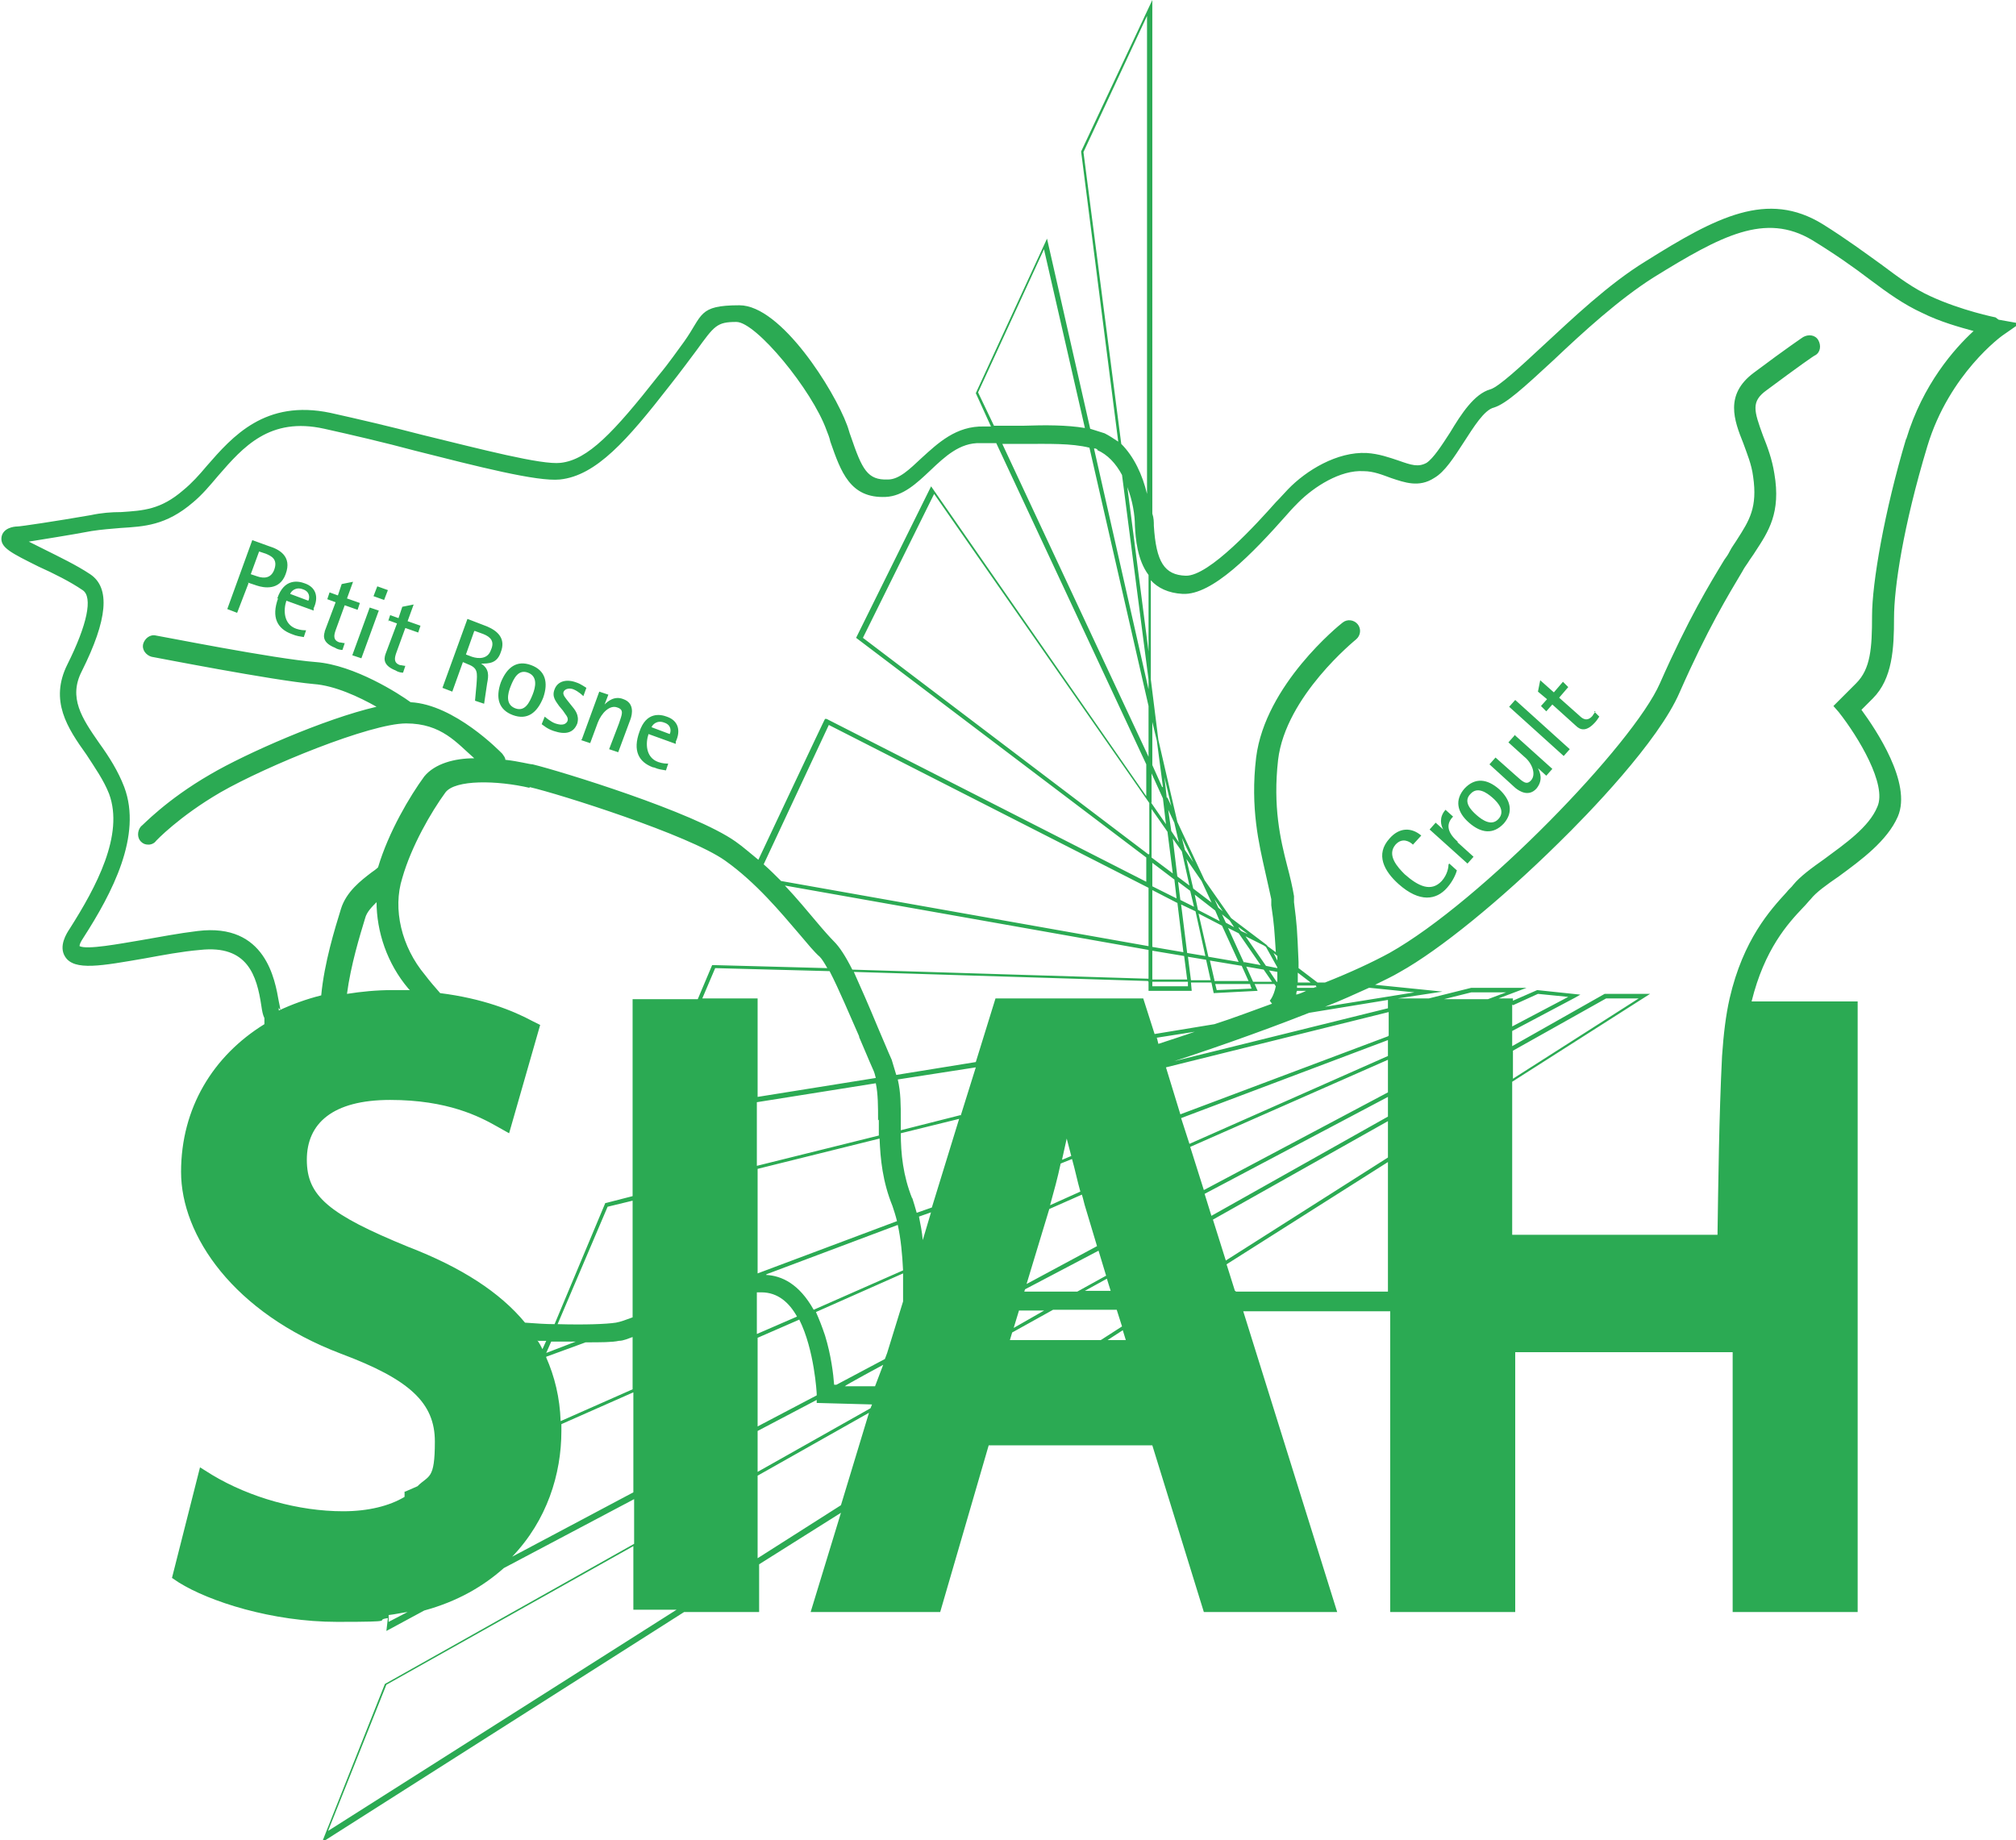 <svg xmlns="http://www.w3.org/2000/svg" id="Calque_1" viewBox="0 0 266.1 242.9"><defs><style>      .st0 {        fill: #2baa53;      }    </style></defs><path class="st0" d="M263.4,41.9s-4.5-.9-8.6-2.8c-2.2-1-4.1-2.4-6.5-4.2-2.1-1.5-4.5-3.3-7.7-5.3-7.3-4.5-14-1-23.4,4.9-4.9,3-9.7,7.6-13.6,11.2-2.8,2.6-5.8,5.4-6.9,5.7-2.1.6-3.8,3.2-5.3,5.7-1.1,1.7-2.2,3.4-3.1,4-1.1.6-2,.3-3.7-.3-1.2-.4-2.6-.9-4.2-1-3.9-.2-8,2.3-10.4,4.8-.4.4-.9,1-1.6,1.7-2.4,2.7-8.8,9.8-11.9,9.7-2.8-.1-3.9-1.8-4.2-6.6,0-.5,0-1-.2-1.6V0c0,0-9.4,20-9.4,20h0c0,0,4.9,38.3,4.9,38.3-.6-.4-1.2-.8-1.8-1.1-.6-.2-1.3-.4-1.9-.6l-5.7-25.1-9.4,20.4,2,4.4c-.3,0-.6,0-.9,0-3.7-.1-6.1,2.2-8.3,4.2-1.5,1.4-2.9,2.8-4.4,2.8-2.7.1-3.4-1.3-4.9-5.7-.2-.5-.3-1-.5-1.5-1.7-4.6-8.7-15.8-14.2-15.8s-4.8,1.3-7.3,4.8c-.9,1.2-1.9,2.7-3.4,4.5-5.9,7.5-9.3,11.1-12.9,11.5-2.5.3-10.5-1.8-18.3-3.7-4.2-1.1-8.5-2.1-12.1-2.9-8.6-1.8-12.9,3.1-16.3,7-1,1.2-2,2.3-3.1,3.2-3,2.6-5.3,2.7-8.2,2.9-1.3,0-2.6.1-4,.4-4.6.8-9.3,1.5-9.7,1.5-.5,0-1.9.2-2.1,1.4-.2,1.4,1.3,2.1,4.9,3.9,2,.9,4.2,2,5.8,3.1,1.4.9.6,4.6-2,9.8-2.4,4.8,0,8.4,2.5,11.9,1.1,1.7,2.3,3.4,3,5.2,2,5.4-1.7,12.3-5.2,17.8-.4.6-1.5,2.3-.6,3.7,1.2,1.9,4.8,1.2,10.6.2,2.2-.4,4.8-.9,7.2-1.1,6.3-.7,7.5,3.4,8.1,7.4.1.7.2,1.2.4,1.6,0,.1,0,.4,0,.8-6.8,4.2-11,11.1-11,19.5s6.9,18.6,21.1,24c9.1,3.4,12.4,6.5,12.4,11.6s-.8,4.4-2.3,5.9l-1.6.7h-.1c0,0,0,.7,0,.7-2,1.2-4.8,1.9-8.1,1.9-5.9,0-12.3-1.8-17.3-4.8l-1.6-1-3.7,14.6.9.6c4,2.5,12.3,5.2,20.9,5.2s4.6-.2,6.7-.5l-.2,1.7,5-2.7c4.4-1.2,7.8-3.2,10.5-5.6l17.2-9.1v5.9l-32.9,18.5h0s-8.3,20.9-8.3,20.9l47.8-30.4h9.9v-6.3l10.8-6.8-4,13.1h17.1l6.4-22h21.6l6.8,22h17.6l-12.4-39.7h19.4v39.7h16.5v-34.3h28.7v34.3h16.5v-80.6h-14c1.7-6.9,4.8-10.3,6.8-12.4.4-.4.7-.8,1-1.1.7-.9,2.1-1.9,3.7-3,3-2.2,6.4-4.7,7.8-7.9,1.9-4.4-2.9-11.5-4.8-14.1l1.5-1.5c2.6-2.6,2.8-6.6,2.8-10.6s1.2-12.1,4.4-22.7c2.9-9.6,9.9-14.6,9.9-14.6l2.3-1.6-2.8-.5ZM143,20.1l8.4-18v63.1c-.6-2.5-1.7-4.9-3.4-6.6l-5-38.6ZM151.6,86l-2.8-21.7c.7,1.8,1,3.7,1,5.1.1,1.7.3,4.5,1.8,6.5v10ZM144.8,59.4c1.4.6,2.5,1.8,3.3,3.3l3.5,27v1.3s-7.2-31.8-7.2-31.8c.2,0,.3,0,.5.2ZM156,110.6l1.5,3.2-1.1-1.6-.4-1.6ZM163.5,122.4l1.2.9-.9-.4-.3-.4ZM173.1,129.7h-1.8c0-.4,0-.9,0-1.3l1.7,1.3ZM180.8,130.4l5.9.6-11.8,1.9c2.1-.8,4-1.7,5.8-2.5h.1ZM69.9,103.9c3.9.9,21,6.3,25.8,9.7,4.1,2.9,7.4,6.9,9.8,9.7,1.1,1.3,2,2.4,2.7,3,.3.3.6.8,1,1.5l-15-.4h-.2s-1.9,4.5-1.9,4.5h-8.6v26l-3.5.9h-.1s-6.7,16-6.7,16c-1.2,0-2.5-.1-3.9-.2-3.3-4-8.4-7.3-15.4-10-10.5-4.3-13.4-6.7-13.4-11.5s3.4-7.9,11-7.9,11.8,2.2,14.1,3.5l1.6.9,4.1-14.3-1-.5c-2.6-1.4-6.6-3-12.2-3.7-.7-.8-1.4-1.6-2-2.4-3.1-3.7-4.3-8.7-3-12.8,1.2-4.2,3.8-8.7,5.7-11.3,1.3-1.7,6.8-1.6,11.1-.6ZM152,106.8l2.1,3,.7,5.5-2.8-2.1v-6.4ZM151.6,112.8l-37.7-28.6,9.4-19,28.4,40.8v6.7ZM152,106v-3.9s1.5,3.3,1.5,3.3l.4,3.4-2-2.9ZM168.5,129.6h0s-1-1.5-1-1.5l1.1.2c0,.5,0,.9,0,1.3ZM71,177c.4,0,.8,0,1.1,0l-.5,1.1c-.2-.4-.4-.8-.7-1.2ZM72.7,177.1c1.2,0,2.3,0,3.3,0l-3.9,1.5.7-1.6ZM110.1,124.3c-.5-.5-1.4-1.5-2.4-2.7-1.1-1.3-2.5-3-4.1-4.7l48,8.5v3.8s-39.1-1.2-39.1-1.2c-.9-1.8-1.7-3-2.4-3.7ZM159.2,126.7l.6,2.7h-2.6c0,0-.4-3.1-.4-3.1l2.4.4ZM156.7,125.8l-.8-6.4,1.9.9,1.3,5.9-2.4-.4ZM165.3,130.5l-4.7.2-.2-.8h4.6c0,.1.2.6.2.6ZM160.3,129.4l-.6-2.6,4.2.7.9,2h-4.5ZM156.7,129.3h-4.6c0-.1,0-3.8,0-3.8l4.2.7.4,3.1ZM156.8,130.2h-4.7c0,.1,0-.6,0-.6h4.7c0,.1,0,.6,0,.6ZM151.6,129.6v1s0,.2,0,.2h5.7c0-.1-.1-1.1-.1-1.1h2.7c0,0,.3,1.4.3,1.4l5.8-.3-.4-.9h2.6c0,0,.2.3.2.3-.3,1.4-.8,1.9-.8,1.9,0,0,0,0,0,0l.3.4c-2.5.9-5.1,1.9-7.6,2.7l-7.9,1.3-1.5-4.7h-19.5l-2.6,8.4-10.5,1.7c-.2-.7-.4-1.3-.6-2-.5-1.1-1.1-2.6-1.8-4.2-1.2-2.9-2.3-5.4-3.2-7.4l38.8,1.2ZM148.6,176.9h-2.4l2-1.3.4,1.3ZM145.3,176.9h-12l.3-1,5.4-3h8.4s.7,2.2.7,2.2l-2.8,1.8ZM100,168.1v-13.8l16.1-4c.1,2.7.4,5.7,1.7,8.9.2.6.4,1.2.6,2l-18.4,6.9ZM120.4,158.2c-1.2-3-1.5-5.9-1.5-8.6l7.7-1.9-3.6,11.7-2,.7c-.2-.7-.4-1.4-.6-2ZM142.2,170.5h-7s.1-.3.1-.3l9.7-5.1,1,3.3-3.8,2.1ZM146.1,168.8l.5,1.6h-3.4s2.9-1.6,2.9-1.6ZM140,153.6l1.5-.6c.4,1.4.7,2.9,1.1,4.3l-4,1.8c.5-1.8,1-3.6,1.4-5.5ZM140.2,153c.2-.9.4-1.8.6-2.7.2.8.4,1.5.6,2.3l-1.2.5ZM138,172.9l-4.2,2.4.7-2.3h3.5ZM135.5,169.5l3-9.9,4.3-1.9c.2.6.3,1.2.5,1.8l1.5,5-9.3,5ZM122.9,160l-1.1,3.7c-.1-1.1-.3-2.1-.5-3.1l1.7-.6ZM126.8,147.2l-7.9,2c0-.5,0-.9,0-1.4,0-1.9,0-3.6-.4-5.3l10.3-1.6-2,6.4ZM116,147.8c0,.7,0,1.4,0,2.1l-16.1,4v-8.4l15.7-2.5c.3,1.4.3,3.1.3,4.9ZM100,170.6c.2,0,.4,0,.5,0,2.2,0,3.7,1.4,4.7,3.2l-5.3,2.3v-5.5ZM101.2,168.2l17.3-6.5c.4,1.8.6,3.9.7,6l-11.8,5.2c-1.9-3.4-4.2-4.5-6.3-4.6ZM157.1,151.4l26.1-11.5v4.3l-24.3,12.9-1.8-5.7ZM183.2,139.4l-26.2,11.6-1.1-3.4,27.3-10.3v2.1ZM113.4,136.9c.7,1.6,1.3,3.1,1.8,4.2.2.4.3.8.4,1.2l-15.6,2.5v-13h-7.3l1.7-4,15.1.4c1.2,2.3,2.7,5.9,3.9,8.6ZM83.5,173.9c-.8.3-1.6.6-2.2.7-1.3.2-4.1.3-7.7.2l6.6-15.5,3.3-.8v15.5ZM100,176.6l5.5-2.4c2,4,2.3,9.7,2.3,9.8v.2s-7.8,4.1-7.8,4.1v-11.7ZM110.1,182.8c-.1-1.4-.4-3.9-1.2-6.5-.4-1.2-.8-2.2-1.2-3.1l11.5-5.1c0,1.2,0,2.5,0,3.7l-2.1,6.8-.3.8-6.4,3.4h-.4ZM116.6,180.1l-1.1,2.9h-4c0-.1,5.2-2.9,5.2-2.9ZM159,157.6l24.2-12.8v2.6l-23.3,13.1-.9-2.9ZM183.2,136.8l-27.4,10.3-1.9-6.2,29.4-7.3v3.1ZM152.6,137l5.1-.8c-1.7.6-3.3,1.1-4.8,1.6l-.2-.8ZM171.2,130.8h1.2c-.4.2-.9.4-1.3.5,0-.2,0-.3.1-.5ZM167.9,129.6h-2.5c0,0-.9-2-.9-2l2.3.4,1.1,1.6ZM164.2,127.1l-2.1-4.6,1.4.7,2.9,4.2-2.2-.4ZM163.6,127l-4.1-.7-1.3-5.7,3.1,1.6,2.2,4.8ZM158.1,120l-.4-1.9,2.7,2.1.6,1.4-2.9-1.5ZM157.6,119.7l-1.8-.9-.3-2.4,1.6,1.2.5,2.1ZM155.4,115.7l-.6-5,1.2,1.7,1,4.5-1.6-1.2ZM155,116l.3,2.6-3.2-1.6v-3.1s2.9,2.2,2.9,2.2ZM155.4,119.1l.8,6.6-4.1-.7v-7.5s3.3,1.7,3.3,1.7ZM151.6,124.9l-48.5-8.6c-.7-.7-1.5-1.5-2.3-2.2l8.6-18.4,42.2,21.5v7.7ZM49.7,119c0,4,1.4,8.2,4.2,11.5,0,0,.1.1.2.2-.8,0-1.5,0-2.3,0-2.1,0-4.1.2-6,.5.5-3.8,1.7-7.7,2.4-10,.2-.8.9-1.5,1.5-2.1ZM72.1,179.1l5.2-1.9c2,0,3.5,0,4.4-.2.6,0,1.2-.3,1.8-.5v6.9l-9.5,4.2c-.1-3.1-.8-5.9-1.9-8.4ZM100,188.9l7.8-4.1v.4s7.3.2,7.3.2l-.2.5-14.9,8.4v-5.4ZM160.1,161l23.1-13v4.8l-21.4,13.6-1.7-5.4ZM199.7,138.7l12.3-6.9h4.3l-16.6,10.6v-3.6ZM199.7,132.7l3.3-1.5,4,.4-7.4,3.9v-2.9ZM190.6,131.9l3.6-.9h4.6l-2.4.9h-5.8ZM153.7,140.5h0c5.3-1.7,12.5-4.2,19.1-6.8l10.4-1.7v1.1l-29.5,7.3ZM173.8,130.3c-.1,0-.2,0-.4.1h-2.2c0-.1,0-.2,0-.3h2.5c0,0,0,.1,0,.1ZM168.6,126.8l-.5-1,.5.4c0,.2,0,.4,0,.6ZM168.6,127.8s0,0,0,0l-1.5-.3-2.7-3.9,2.4,1.2.3.2,1.5,2.7ZM161.8,121.8l-.5-1.1,1,.8.6.9-1.1-.6ZM160.8,119.8l-.5-1.1,1.1,1.6-.5-.4ZM160,119.2l-2.5-1.9-.9-3.9,2,2.9,1.3,2.8ZM154.6,109.7l-.4-2.8.8,1.7.6,2.6-1-1.5ZM154,105.3l-.3-2.7.9,3.8-.5-1.1ZM153.4,103.9l-1.3-2.9v-5.7s.6,2.5.6,2.5l.8,6.1ZM151.6,99.9l-19.3-41.3c1,0,1.9,0,2.9,0,3.2,0,6.2-.1,8.6.5l7.8,34.1v6.8ZM129.1,51.8l8.7-18.9,5.4,23.6c-2.4-.4-5.2-.4-8.1-.3-1.3,0-2.6,0-3.9,0l-2.1-4.4ZM37,133.3c0-.1-.1-.7-.2-1.1-.5-2.8-1.7-10.4-10.7-9.3-2.5.3-5.1.8-7.4,1.2-3,.5-7.2,1.3-8.2.8,0-.2.1-.5.5-1.1,3.8-5.9,7.8-13.5,5.4-19.9-.8-2.1-2-4-3.3-5.8-2.3-3.3-4.1-6-2.3-9.5,3.4-6.8,3.8-11,1.1-12.8-1.8-1.2-4.1-2.3-6.1-3.3-.6-.3-1.4-.7-2-1,1.8-.3,5.1-.8,8.3-1.4,1.3-.2,2.6-.3,3.8-.4,3.1-.2,6-.3,9.6-3.4,1.2-1,2.2-2.2,3.3-3.5,3.3-3.8,6.8-7.8,14-6.2,3.6.8,7.9,1.8,12,2.9,8.3,2.1,16.1,4.1,19.1,3.8,4.8-.5,8.9-5.2,14.5-12.4,1.5-1.9,2.6-3.4,3.5-4.6,2.4-3.3,2.7-3.8,5.3-3.8s10,9,11.9,14.3c.2.5.4,1,.5,1.5,1.4,4,2.6,7.5,7.3,7.3,2.3-.1,4.1-1.8,5.9-3.5,1.9-1.8,3.9-3.7,6.6-3.6.7,0,1.4,0,2.1,0l19.8,42.4v4.2s-28.4-40.9-28.4-40.9l-9.9,20,38.3,29v3.2s-42.2-21.5-42.2-21.5h-.2c0-.1-8.8,18.6-8.8,18.6-1-.8-2-1.7-3-2.4-5.5-3.9-23.1-9.3-26.8-10.2-.4,0-1.8-.4-3.6-.6,0-.3-.2-.5-.4-.8-.3-.3-6.3-6.5-12.1-6.8-1.5-1.1-7.4-4.9-12.5-5.3-5.4-.4-20.9-3.5-21.1-3.5-.8-.2-1.5.4-1.7,1.1-.2.8.4,1.5,1.1,1.7.6.1,15.9,3.1,21.4,3.6,2.8.2,6,1.7,8.3,3-6.9,1.6-17.3,6.2-21.9,8.9-5.9,3.4-9,6.8-9.2,6.9-.5.6-.5,1.5,0,2,.3.3.6.4,1,.4s.8-.2,1-.5c0,0,3-3.2,8.5-6.4,6.1-3.5,19.8-9.1,24.5-9.1s6.7,2.6,9,4.6c-2.6,0-5.2.7-6.6,2.4-1.9,2.6-4.7,7.3-6.1,12-.2.2-.6.5-.9.7-1.3,1-3.3,2.5-4,4.8-.8,2.6-2.2,7.1-2.6,11.4-2,.5-3.9,1.2-5.6,2,0-.2,0-.3-.1-.4ZM51.3,214.1v-.9c.9-.1,1.7-.3,2.5-.4l-2.5,1.3ZM67.6,205.5c4.6-4.8,6.5-10.9,6.5-16.6s0-.6,0-.9l9.5-4.2v13.2l-16,8.5ZM43.3,241.7l7.7-19.3,32.6-18.3v8.4h5.7l-46,29.2ZM100,205.7v-10.9l14.7-8.3-3.7,12.2-11,7ZM163.1,170.4h-.1s-1.1-3.5-1.1-3.5l21.3-13.5v17.1h-20.1ZM251.6,57.9c-2.9,9.7-4.5,19.1-4.5,23.4s-.2,7-2.1,8.9l-3,3,.7.8c2.6,3.3,6.4,9.6,5.1,12.5-1.1,2.7-4.3,4.9-7,6.9-1.7,1.2-3.2,2.3-4.1,3.4-.2.3-.6.6-.9,1-2.1,2.3-5.7,6.2-7.5,14h0c-.5,2.2-.8,4.7-1,7.6-.4,8-.5,17.1-.6,23.6h-27.1v-20.2l18.2-11.6h-6l-12.2,6.9v-2l8.3-4.4.7-.4-5.7-.6-3.2,1.4v-.3h-1.9l3.7-1.4h-7.3l-5.6,1.4h-4.1l5.9-.9-8.9-.9c1.2-.6,2.3-1.1,3.3-1.7,5.2-2.9,13.2-9.4,20.9-17,3.9-3.8,13.2-13.4,16-19.9,3.7-8.4,6.4-12.8,8.3-16,.2-.4.5-.8.7-1.1.3-.5.7-1,1-1.5,1.7-2.6,3.4-5.1,2.5-10.3-.3-1.9-.9-3.5-1.5-5-1.2-3.3-1.6-4.5.5-6,4.3-3.2,6.3-4.6,6.4-4.6.7-.4.8-1.3.4-2-.4-.7-1.3-.8-2-.4,0,0-2.1,1.4-6.5,4.7-3.9,2.9-2.6,6.3-1.4,9.3.5,1.4,1.1,2.8,1.3,4.4.6,4.1-.5,5.8-2.1,8.3-.3.5-.7,1-1,1.6-.2.4-.4.7-.7,1.1-2,3.3-4.7,7.7-8.5,16.3-3.5,8-23.6,28.8-35.7,35.6-2.2,1.2-5.2,2.6-8.5,3.9h-1s-2.5-1.9-2.5-1.9c0-.3,0-.5,0-.8-.2-4.6-.2-4.7-.6-7.9v-.8c-.2-1.2-.5-2.5-.9-4-.9-3.5-1.9-7.8-1.2-14,1-8.4,10.2-15.8,10.3-15.9.6-.5.7-1.4.2-2-.5-.6-1.4-.7-2-.2-.4.3-10.2,8.2-11.4,17.8-.8,6.7.4,11.5,1.2,15.1.3,1.4.6,2.6.8,3.6v.8c.4,2.7.4,3.2.6,6.2l-1.1-.8h0c0-.1-.3-.3-.3-.3l-4.5-3.4-3.5-5-3.6-7.7-2.5-10.8-1-8v-13.1c.9,1,2.3,1.7,4.2,1.8,3.9.2,9.2-5.3,13.8-10.5.6-.7,1.2-1.3,1.5-1.6,2-2,5.5-4.3,8.6-4.1,1.3,0,2.5.5,3.6.9,1.8.6,3.7,1.3,5.7,0,1.4-.8,2.6-2.7,3.9-4.7,1.3-2,2.7-4.3,4-4.6,1.6-.5,3.9-2.6,7.9-6.3,3.8-3.6,8.6-8,13.2-10.9,8.9-5.5,14.7-8.6,20.9-4.9,3.1,1.9,5.5,3.6,7.6,5.2,2.4,1.8,4.5,3.3,6.9,4.4,2.4,1.2,5,1.9,6.8,2.4-2.5,2.3-6.7,7-8.9,14.3ZM32.7,76.9l1.2.4c.9.3,3,.7,3.8-1.5.9-2.4-.9-3.3-2.2-3.7l-2.2-.8-3.3,9.1,1.3.5,1.5-3.9ZM34.2,72.8l.9.3c.7.3,1.6.7,1.1,2.1-.4,1.1-1.3,1.2-2.2.9l-.9-.3,1.1-3ZM36.7,79c-.9,2.5-.1,4,1.8,4.7.7.3,1.1.3,1.6.4l.3-.9c-.3,0-.7,0-1.3-.2-1.7-.6-1.7-2.5-1.3-3.7l3.6,1.3v-.3c.7-1.5.3-2.8-1.2-3.3-.8-.3-2.7-.7-3.6,2ZM40,77.8c.9.3.9,1.1.7,1.5l-2.4-.9c.1-.3.7-1,1.7-.6ZM42.8,83.5l1.5-4-1.1-.4.3-.9,1.1.4.5-1.5,1.5-.3-.8,2.2,1.7.6-.3.9-1.7-.6-1.2,3.3c-.2.6-.4,1.3.5,1.6.2,0,.5.1.7.1l-.3.9c-.3,0-.7-.1-1-.3-1.5-.6-1.6-1.4-1.3-2.2ZM46.5,86.5l2.3-6.3,1.2.4-2.3,6.3-1.2-.4ZM50.7,79.2l-1.4-.5.5-1.3,1.4.5-.5,1.3ZM51.2,82.1l.3-.9,1.1.4.5-1.5,1.5-.3-.8,2.2,1.7.6-.3.9-1.7-.6-1.2,3.3c-.2.6-.4,1.3.5,1.6.2,0,.5.1.7.1l-.3.9c-.3,0-.7-.1-1-.3-1.5-.6-1.6-1.4-1.3-2.2l1.5-4-1.1-.4ZM61.1,87.4l.7.3c1.3.5,1.2,1.1,1.1,2.6l-.2,2.2,1.2.4.4-2.7c.2-1,.3-1.9-.8-2.6h0c1,0,2.1,0,2.6-1.5.7-1.8-.4-2.8-1.8-3.4l-2.6-1-3.3,9.1,1.3.5,1.4-3.9ZM62.7,83.3l1.1.4c1,.4,1.5,1,1,2.1-.4,1.2-1.6,1.2-2.5.9l-.8-.3,1.1-3.1ZM67.7,94.4c1.9.7,3.2-.3,4-2.3.7-2,.3-3.6-1.6-4.3-1.9-.7-3.2.3-4,2.3-.7,2-.3,3.6,1.6,4.3ZM67.4,90.6c.4-1,1-2.3,2.3-1.8,1.3.5,1,1.9.6,2.9-.4,1-1,2.3-2.3,1.8-1.3-.5-1-1.9-.6-2.9ZM73.8,93.2c-.4-.6-1-1.2-.6-2.2.4-1.1,1.6-1.4,2.9-.9.6.2,1.1.6,1.3.7l-.4,1.1c-.1-.1-.6-.6-1.3-.9-.5-.2-1.1-.1-1.3.3-.2.4.3.9.6,1.3l.4.5c.5.6,1.1,1.3.8,2.4-.5,1.3-1.6,1.5-3.1,1-.9-.3-1.3-.7-1.6-.9l.4-1c0,0,.8.7,1.4.9.6.2,1.3.3,1.6-.3.2-.5-.3-.9-.6-1.4l-.5-.6ZM76.8,97.6l2.3-6.3,1.2.4-.5,1.3h0c.4-.4,1.3-1.2,2.5-.7,1.4.5,1.2,1.9.9,2.7l-1.6,4.3-1.2-.4,1.3-3.4c.4-1.2.7-1.8-.2-2.1-1-.4-2.1.7-2.6,2l-1,2.7-1.2-.4ZM86.3,101.3c.7.3,1.1.3,1.6.4l.3-.9c-.3,0-.7,0-1.3-.2-1.7-.6-1.7-2.5-1.3-3.7l3.6,1.3v-.3c.7-1.5.3-2.8-1.2-3.3-.8-.3-2.7-.7-3.6,2-.9,2.5-.1,4,1.8,4.7ZM87.7,95.4c.9.3.9,1.1.7,1.5l-2.4-.9c.1-.3.7-1,1.7-.6ZM191.3,114l1,.9c-.1.4-.5,1.4-1.3,2.3-1.4,1.6-3.6,2-6.4-.5-1.9-1.7-3.1-3.9-1.2-6,1.3-1.5,2.9-1.5,4.2-.4l-1.1,1.2c-.4-.4-1.4-1-2.3,0-1.2,1.4.3,3,1.2,3.9,1.8,1.6,3.5,2.4,4.9.9.8-.9.9-1.9.9-2.2ZM192.4,111.2l2.1,1.9-.8.9-5-4.5.8-.9,1,.9h0c-.3-.5-.6-1.6.3-2.6l1,.9c-.8.8-1,1.9.6,3.3ZM197.9,104.2c-1.6-1.4-3.2-1.6-4.6-.1-1.3,1.5-1,3.1.6,4.5,1.6,1.4,3.2,1.6,4.6.1,1.3-1.5.9-3.1-.6-4.5ZM197.8,108.1c-.9,1-2.1.2-2.9-.5-.8-.7-1.8-1.8-.8-2.8.9-1,2.1-.2,2.9.5.8.7,1.7,1.8.8,2.8ZM199.9,97l5,4.5-.8.9-1.1-1h0c.3.6.7,1.6-.2,2.7-1,1.1-2.2.4-2.8-.1l-3.4-3.1.8-.9,2.7,2.4c.9.8,1.4,1.3,2,.6.7-.8.1-2.3-.9-3.1l-2.1-1.9.8-.9ZM200,92.4l7.2,6.5-.8.9-7.2-6.5.8-.9ZM210.4,93.9l.7.7c-.2.3-.4.6-.6.8-1.1,1.2-1.9,1-2.5.4l-3.1-2.8-.8.9-.7-.7.8-.9-1.2-1,.3-1.5,1.8,1.6,1.2-1.4.7.7-1.2,1.4,2.7,2.4c.4.4,1,.8,1.7,0,.1-.2.3-.4.4-.6Z"></path></svg>